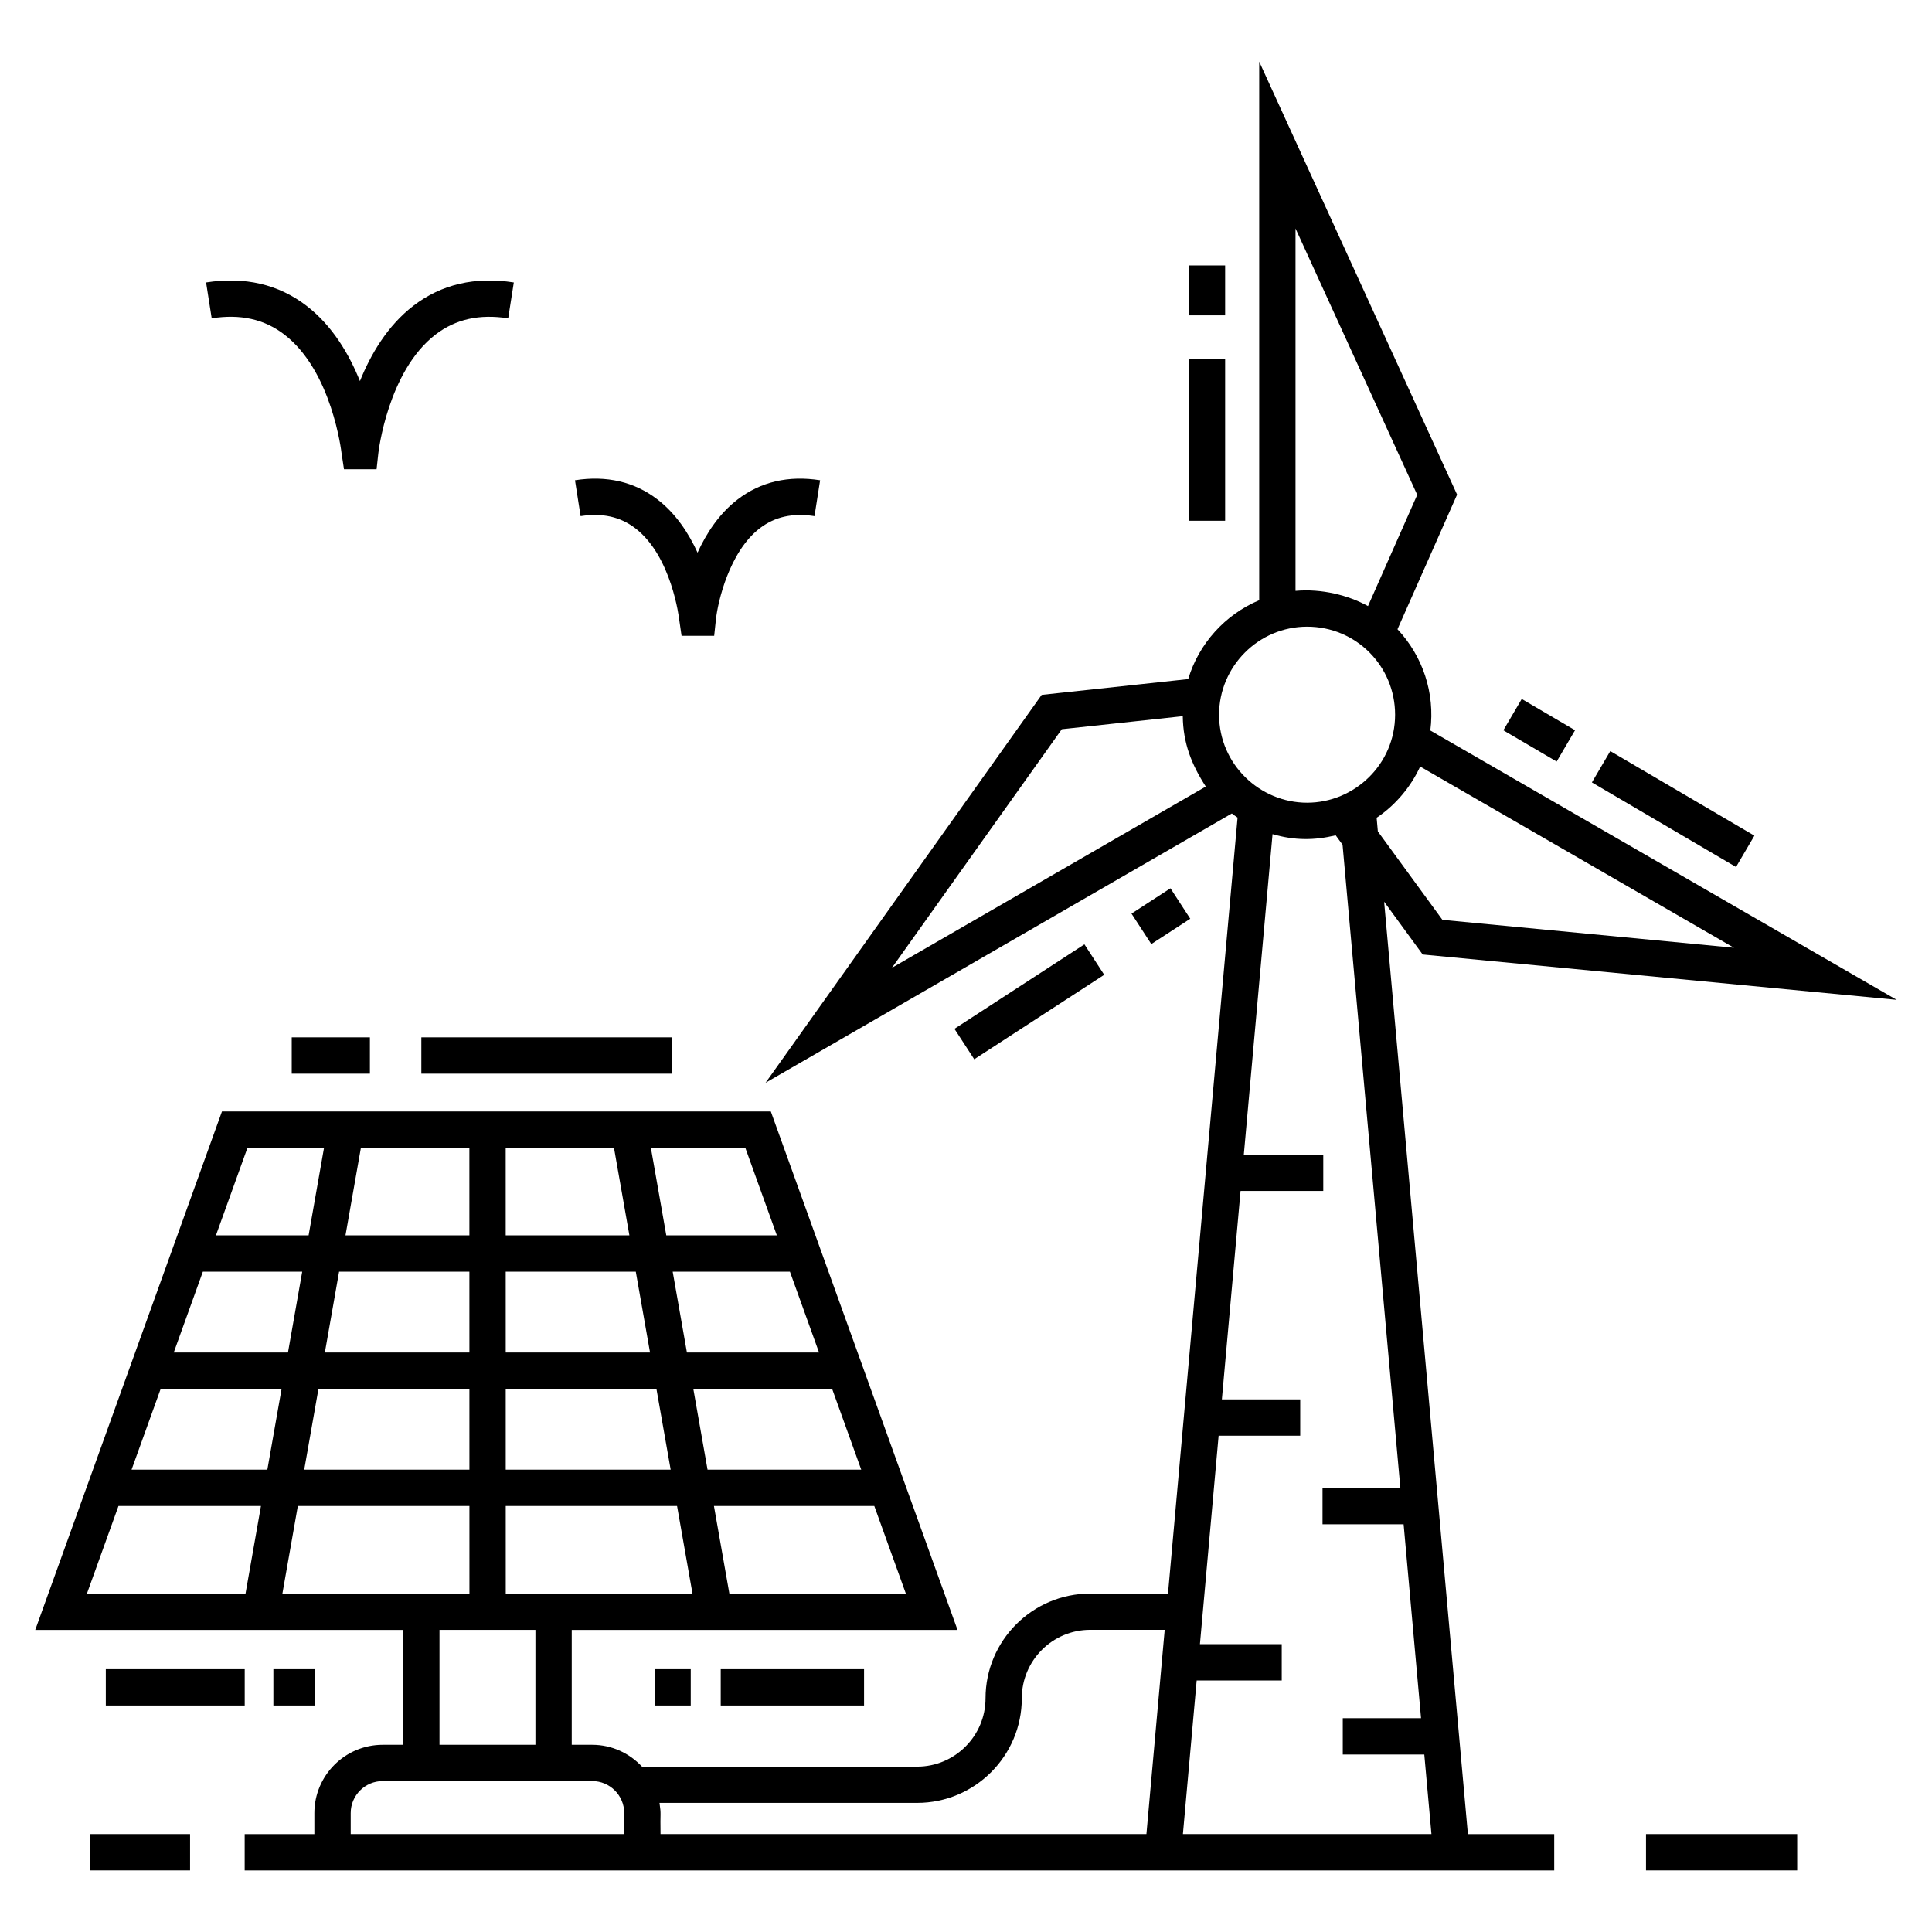 <?xml version="1.0" encoding="UTF-8"?>
<!-- Uploaded to: ICON Repo, www.svgrepo.com, Generator: ICON Repo Mixer Tools -->
<svg fill="#000000" width="800px" height="800px" version="1.1" viewBox="144 144 512 512" xmlns="http://www.w3.org/2000/svg">
 <g>
  <path d="m514.36 310.74 15.785-35.66-52.441-114.75v142.73c-9.074 3.816-16.039 11.574-18.816 20.906l-38.836 4.184-73.172 102.8 123.57-71.367c0.496 0.383 1.004 0.742 1.52 1.09l-18.438 205.64h-20.609c-15.301 0-27.746 12.449-27.746 27.746 0 9.988-8.129 18.121-18.121 18.121h-72.918c-3.309-3.539-7.977-5.789-13.195-5.789h-5.426v-30.438h102.24l-49.484-137.41h-145.45l-49.488 137.41h97.508v30.438h-5.422c-9.984 0-18.109 8.121-18.109 18.109v5.562h-18.469v9.625h347.04v-9.625h-22.875l-22.199-247.1 10.215 13.992 125.62 12.016-123.59-71.379c1.277-9.973-2.027-19.73-8.707-26.84zm-133.98 89.734 45.008-63.223 32.059-3.457c0.094 7.184 2.316 12.789 6.098 18.652zm-102.35 165.84-0.004-23.215h45.402l4.09 23.215h-49.488zm7.863 9.625v30.438h-25.422v-30.438zm-7.871-63.887h39.938l3.773 21.418h-43.707zm106.04 54.262h-46.77l-4.09-23.215h42.496zm-11.828-32.844h-40.727l-3.773-21.418h36.785zm-11.18-31.043h-35.012l-3.773-21.418h31.07zm-19.547-54.273 8.367 23.227h-29.301l-4.09-23.227zm-25.242 54.273h-38.242l-0.004-21.418h34.473zm-9.559-54.273 4.09 23.227h-32.777l-0.004-23.227zm-38.305 85.316h-43.777l3.773-21.418h40zm-28.754-85.316h28.742l0.004 23.227h-32.836zm-5.785 32.855h34.531l0.004 21.418h-38.305zm-24.273-32.855h20.285l-4.09 23.227h-24.559zm-11.832 32.855h26.332l-3.773 21.418h-30.27zm11.309 85.305h-42.027l8.359-23.215h37.758zm5.785-32.844h-35.984l7.715-21.418h32.043zm3.988 32.844 4.09-23.215h45.473l0.004 23.215h-49.566zm90.586 63.73h-72.484v-5.562c0-4.676 3.805-8.48 8.484-8.48h55.52c4.676 0 8.48 3.805 8.48 8.48zm138.39 0h-128.77c-0.113-5.941 0.211-5.051-0.273-8.258h68.273c15.301 0 27.746-12.445 27.746-27.746 0-9.992 8.129-18.121 18.121-18.121h19.746zm39.512-425.5 32.258 70.59-13.051 29.488c-5.129-2.856-12.266-4.672-19.207-4.039zm-20.258 128.86c0-12.805 10.469-23.328 23.324-23.328 13.031 0 23.324 10.484 23.324 23.328 0 13.125-10.742 23.324-23.324 23.324-12.527 0-23.324-10.188-23.324-23.324zm48.043 204.92h-20.629v9.625h21.492l4.617 51.391h-20.742v9.625h21.605l1.895 21.086h-65.867l3.648-40.707h22.543v-9.625h-21.68l4.953-55.238h21.625v-9.625h-20.762l4.953-55.242h21.918v-9.625h-21.055l7.613-84.93c5.852 1.695 11.102 1.668 16.734 0.309l1.82 2.492zm88.402-143.16-77.258-7.394-17.109-23.434-0.324-3.617c5.039-3.379 9.109-8.266 11.535-13.582z"/>
  <path d="m580.21 630.05h40.062v9.625h-40.062z"/>
  <path d="m167.85 630.05h26.52v9.625h-26.52z"/>
  <path d="m459.05 239.21h9.625v42.797h-9.625z"/>
  <path d="m459.05 214.35h9.625v13.219h-9.625z"/>
  <path d="m570.74 343.05 38.195 22.414-4.871 8.301-38.195-22.414z"/>
  <path d="m561.4 337.52-4.871 8.301-14.125-8.285 4.871-8.301z"/>
  <path d="m431.38 394.26 5.246 8.07-34.441 22.387-5.246-8.07z"/>
  <path d="m443.86 386.12 10.324-6.711 5.246 8.07-10.324 6.711z"/>
  <path d="m255.66 418.91h66.336v9.625h-66.336z"/>
  <path d="m221.31 418.91h20.715v9.625h-20.715z"/>
  <path d="m216.45 586.35h11.059v9.625h-11.059z"/>
  <path d="m172.04 586.35h36.812v9.625h-36.812z"/>
  <path d="m335 586.35h37.984v9.625h-37.984z"/>
  <path d="m317.51 586.35h9.543v9.625h-9.543z"/>
  <path d="m244.27 264.06c0.023-0.215 2.496-21.707 15.176-31.414 5.328-4.078 11.621-5.465 19.23-4.285l1.488-9.508c-10.219-1.602-19.18 0.477-26.609 6.18-6.906 5.301-11.34 12.93-14.168 19.965-2.824-7.035-7.262-14.664-14.168-19.965-7.426-5.703-16.375-7.785-26.605-6.18l1.488 9.508c7.617-1.191 13.906 0.207 19.23 4.285 12.68 9.707 15.152 31.199 15.176 31.414l0.652 4.297h4.316l4.32-0.008z"/>
  <path d="m324.62 312.5h8.645l0.457-4.305c0.488-4.621 3.535-17.984 11.625-24.195 3.996-3.07 8.746-4.109 14.504-3.219l1.488-9.508c-8.367-1.312-15.742 0.391-21.859 5.09-4.93 3.785-8.312 9.016-10.621 14.098-2.309-5.078-5.691-10.309-10.621-14.098-6.117-4.699-13.48-6.402-21.859-5.09l1.488 9.508c5.738-0.898 10.484 0.141 14.48 3.199 9.707 7.426 11.633 24.055 11.652 24.223z"/>
 </g>
</svg>